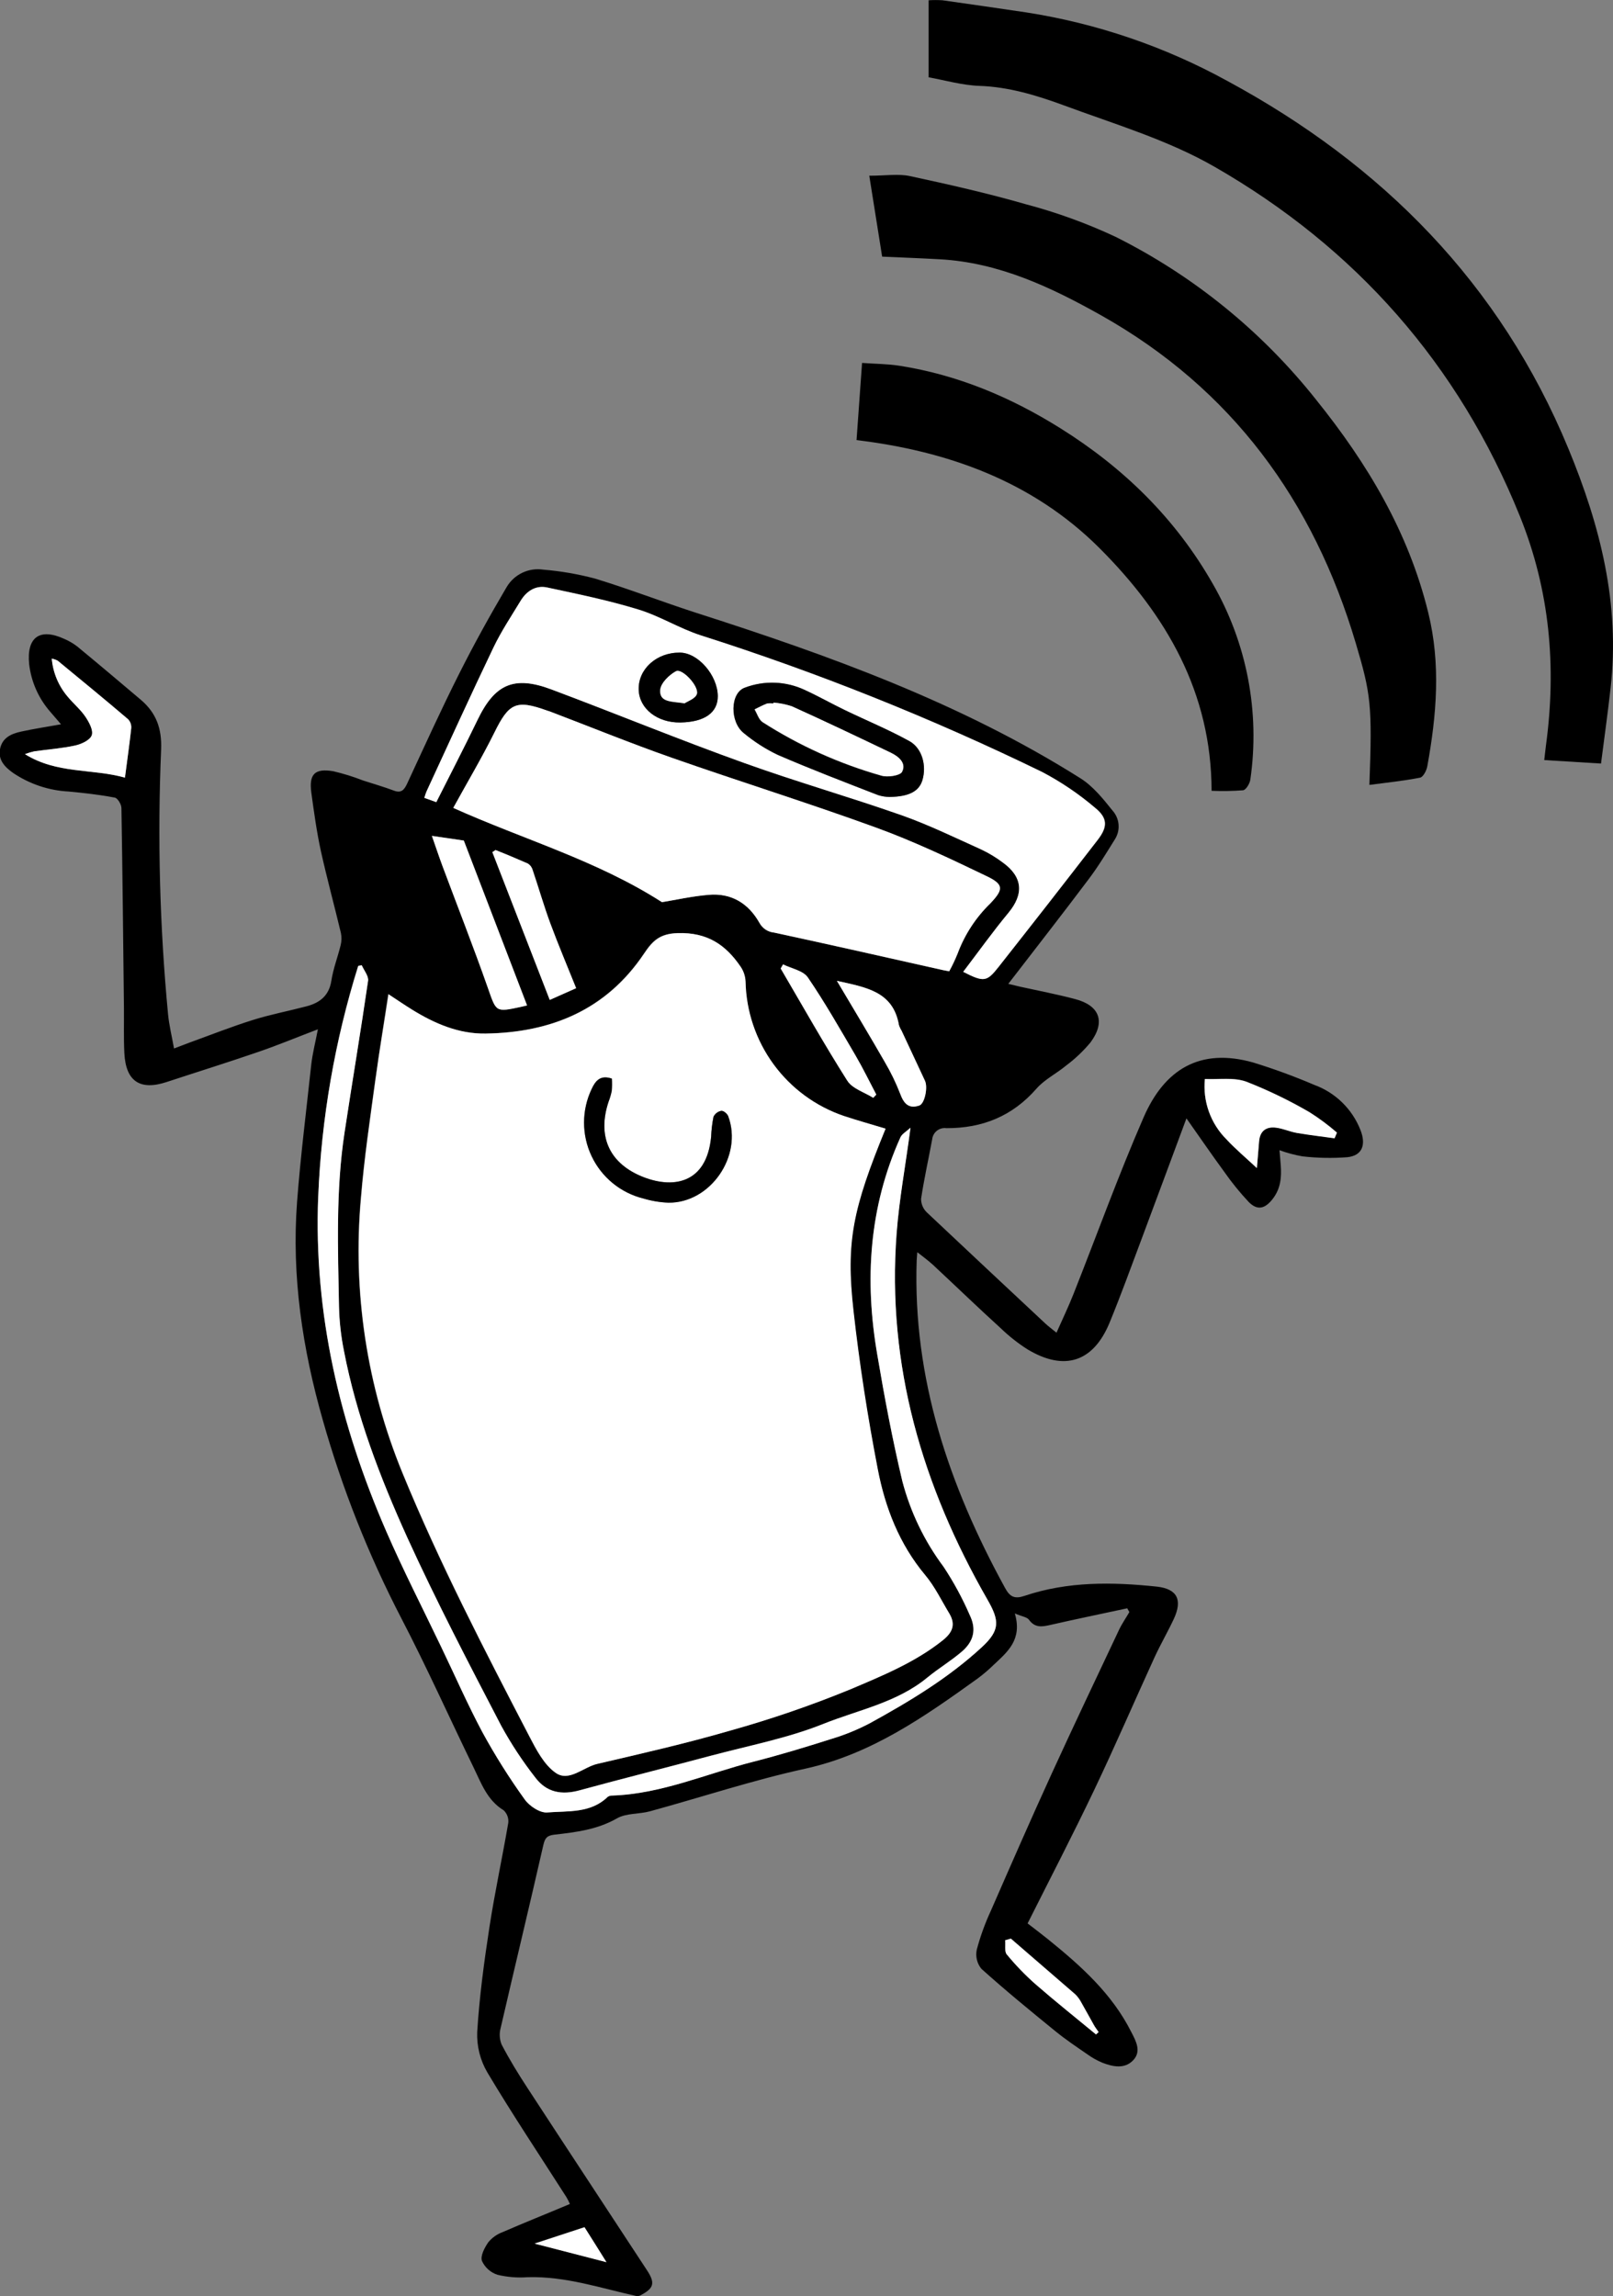 <svg width="326" height="464" viewBox="0 0 326 464" fill="none" xmlns="http://www.w3.org/2000/svg">
<rect x="0" y="0" width="326" height="464" fill="#808080" stroke="none"/>
<g clip-path="url(#clip0_258_264)">
<path d="M128.793 464.009C121.457 462.397 114.281 459.931 106.608 460.165C104.577 460.315 102.536 460.151 100.555 459.677C99.862 459.455 99.224 459.091 98.681 458.606C98.138 458.122 97.702 457.528 97.401 456.865C97.065 455.852 97.925 454.211 98.683 453.114C99.44 452.191 100.428 451.485 101.546 451.07C106.028 449.12 110.557 447.32 115.179 445.37C114.97 444.882 114.73 444.409 114.458 443.954C109.106 435.581 103.577 427.302 98.487 418.769C97.047 416.303 96.339 413.477 96.447 410.621C96.887 403.514 97.841 396.426 98.927 389.375C100.012 382.324 101.528 375.367 102.725 368.353C102.778 367.886 102.72 367.413 102.558 366.972C102.395 366.531 102.132 366.134 101.79 365.812C98.477 363.797 97.28 360.384 95.736 357.205C90.833 347.126 86.249 336.878 81.074 326.939C74.463 314.189 69.159 300.8 65.243 286.977C61.145 272.632 58.909 257.911 60.041 242.853C60.743 233.617 61.912 224.419 62.895 215.221C63.157 212.849 63.765 210.533 64.251 207.992C59.957 209.633 56.13 211.218 52.228 212.559C46.072 214.678 39.85 216.618 33.665 218.653C28.294 220.425 25.422 218.503 25.132 212.802C24.982 209.736 25.076 206.67 25.048 203.604C24.898 190.159 24.767 176.713 24.542 163.287C24.542 162.546 23.775 161.28 23.195 161.177C20.126 160.596 17.001 160.239 13.885 159.949C9.872 159.743 5.991 158.446 2.657 156.198C1.057 155.054 -0.44 153.62 0.01 151.341C0.459 149.063 2.302 148.266 4.267 147.835C6.802 147.281 9.366 146.897 12.332 146.362C11.471 145.35 10.826 144.619 10.189 143.868C7.813 141.168 6.315 137.805 5.895 134.23C5.343 128.773 8.019 126.841 12.94 129.082C13.88 129.479 14.767 129.992 15.579 130.61C19.901 134.173 24.177 137.783 28.453 141.402C31.569 144.047 32.739 147.206 32.561 151.491C31.805 169.355 32.278 187.249 33.974 205.048C34.189 207.214 34.722 209.352 35.171 211.874C36.434 211.396 37.333 211.04 38.249 210.702C42.526 209.155 46.755 207.477 51.096 206.117C54.642 205.001 58.31 204.307 61.912 203.36C64.616 202.657 66.506 201.232 66.974 198.157C67.348 195.738 68.256 193.403 68.845 191.012C69.051 190.202 69.07 189.355 68.901 188.537C67.582 183.023 66.094 177.557 64.859 172.016C64.008 168.115 63.465 164.149 62.923 160.192C62.417 156.442 63.606 155.223 67.33 155.842C69.387 156.319 71.407 156.945 73.374 157.717C75.451 158.392 77.556 158.992 79.605 159.761C81.13 160.342 81.701 159.583 82.281 158.364C85.762 150.863 89.159 143.362 92.854 136.039C95.82 130.142 99.029 124.347 102.379 118.665C103.121 117.396 104.225 116.379 105.549 115.746C106.874 115.112 108.357 114.891 109.808 115.112C113.342 115.404 116.842 116.01 120.269 116.921C127.118 119.003 133.808 121.609 140.629 123.813C167.622 132.458 194.223 142.04 218.372 157.276C220.898 158.87 222.938 161.402 224.847 163.793C225.541 164.562 225.968 165.536 226.065 166.568C226.161 167.601 225.921 168.637 225.38 169.522C223.677 172.25 222.012 175.026 220.075 177.595C214.798 184.617 209.39 191.537 203.785 198.813C205.001 199.113 205.563 199.254 206.124 199.376C209.867 200.201 213.61 200.913 217.287 201.888C222.255 203.182 223.471 206.473 220.421 210.618C218.97 212.372 217.315 213.946 215.49 215.306C213.544 216.937 211.111 218.119 209.474 219.994C204.599 225.573 198.517 228.001 191.276 227.973C190.939 227.926 190.597 227.947 190.269 228.035C189.941 228.122 189.634 228.275 189.366 228.484C189.098 228.693 188.875 228.954 188.71 229.251C188.544 229.548 188.44 229.876 188.403 230.214C187.664 234.227 186.766 238.212 186.158 242.243C186.153 242.754 186.253 243.261 186.451 243.731C186.649 244.202 186.941 244.628 187.308 244.981C195.261 252.482 203.289 259.983 211.308 267.484C211.897 268.028 212.543 268.506 213.525 269.303C214.779 266.49 215.949 264.043 216.94 261.54C221.665 249.623 226.016 237.537 231.134 225.788C235.317 216.178 242.437 211.64 253.281 214.706C257.468 215.994 261.585 217.502 265.613 219.225C267.732 219.996 269.663 221.211 271.277 222.789C272.89 224.367 274.149 226.272 274.97 228.376C276.102 231.273 275.381 233.505 272.322 233.842C269.307 234.072 266.278 234.016 263.274 233.674C261.68 233.401 260.114 232.983 258.596 232.427C258.699 233.627 258.783 234.546 258.848 235.455C259.026 237.874 258.848 240.143 257.258 242.225C255.667 244.306 254.123 244.653 252.383 242.9C250.586 240.984 248.929 238.941 247.424 236.786C244.982 233.458 242.652 230.054 239.789 225.994C236.598 234.564 233.642 242.581 230.648 250.57C228.561 256.139 226.531 261.737 224.276 267.231C220.983 275.238 215.153 277.151 207.696 272.688C205.763 271.459 203.958 270.039 202.307 268.45C197.629 264.202 193.128 259.843 188.525 255.558C187.589 254.723 186.653 254.011 185.39 253.036C185.325 253.898 185.287 254.301 185.269 254.704C184.464 278.586 191.818 300.235 203.111 320.854C204.113 322.729 205.086 323.151 207.06 322.485C215.79 319.541 224.762 319.672 233.754 320.61C237.927 321.06 239.05 323.263 237.225 327.173C236 329.789 234.54 332.293 233.333 334.918C229.235 343.872 225.333 352.93 221.095 361.818C216.856 370.707 212.225 379.633 207.687 388.672C209.09 389.759 210.447 390.772 211.757 391.831C218.391 397.195 224.744 402.839 228.655 410.65C229.59 412.45 230.741 414.54 229.01 416.341C227.28 418.141 224.922 417.644 222.807 416.828C221.71 416.371 220.67 415.786 219.71 415.084C217.539 413.594 215.35 412.121 213.31 410.462C208.239 406.336 203.177 402.192 198.34 397.841C197.91 397.311 197.604 396.693 197.442 396.029C197.28 395.366 197.267 394.676 197.404 394.007C198.126 391.301 199.08 388.662 200.258 386.121C204.3 376.867 208.351 367.603 212.552 358.415C216.997 348.691 221.6 339.043 226.166 329.348C226.756 328.101 227.56 326.958 228.253 325.757L227.822 324.998C222.639 326.114 217.436 327.183 212.262 328.364C210.587 328.748 209.156 328.973 207.958 327.304C207.565 326.77 206.583 326.667 205.105 326.039C206.658 331.327 203.636 333.783 200.903 336.353C199.872 337.362 198.775 338.302 197.619 339.165C186.859 346.891 176.099 354.477 162.729 357.411C152.147 359.727 141.817 363.159 131.356 366.019C129.167 366.619 126.584 366.366 124.713 367.435C120.709 369.732 116.386 370.247 112.026 370.744C110.566 370.923 110.154 371.391 109.818 372.816C107.011 385.156 104.035 397.457 101.191 409.787C100.884 410.896 100.949 412.076 101.378 413.143C102.95 416.153 104.728 419.06 106.59 421.901C114.618 434.212 122.72 446.476 130.767 458.768C132.498 461.412 132.152 462.443 129.289 463.906L128.793 464.009ZM75.891 217.79C74.805 225.873 73.58 233.955 72.915 242.075C71.211 261.027 74.1 280.111 81.336 297.704C88.822 315.968 97.888 333.418 106.964 350.886C108.358 353.577 109.93 356.614 112.288 358.246C114.973 360.121 117.817 357.083 120.643 356.427C129.625 354.336 138.626 352.283 147.468 349.714C155.696 347.414 163.784 344.64 171.692 341.406C178.186 338.65 184.791 335.94 190.49 331.449C192.501 329.845 193.138 328.223 191.79 325.992C190.218 323.395 188.88 320.582 186.943 318.275C181.704 312.012 178.85 304.651 177.353 296.869C175.313 286.293 173.61 275.604 172.45 264.896C170.869 250.832 172.291 244.269 178.934 228.057C176.127 227.204 173.32 226.417 170.513 225.498C164.813 223.562 159.845 219.914 156.288 215.048C152.73 210.183 150.755 204.337 150.631 198.307C150.58 197.243 150.237 196.215 149.639 195.334C146.617 190.89 142.902 188.377 136.98 188.546C133.237 188.649 131.833 190.149 130.112 192.718C122.477 204.082 111.305 208.658 98.085 208.846C92.686 208.93 87.792 206.82 83.264 204.026C81.776 203.088 80.335 202.151 78.445 200.848C77.594 206.764 76.649 212.258 75.909 217.781L75.891 217.79ZM133.77 182.311C136.577 181.851 139.871 181.111 143.202 180.829C147.786 180.426 151.248 182.527 153.494 186.521C153.787 187.057 154.206 187.513 154.715 187.849C155.223 188.186 155.806 188.393 156.413 188.452C167.847 190.909 179.243 193.506 190.649 196.056L191.828 196.281C192.47 195.11 193.041 193.902 193.54 192.662C194.969 188.83 197.236 185.367 200.174 182.527C202.831 179.714 202.868 178.72 199.397 177.06C192.08 173.544 184.707 170.037 177.091 167.262C163.412 162.283 149.499 157.951 135.754 153.132C127.445 150.216 119.286 146.888 111.062 143.756L110.576 143.606C104.288 141.328 102.838 142.078 99.9 148.06C97.355 153.217 94.407 158.177 91.61 163.268C105.813 169.644 120.643 173.854 133.789 182.302L133.77 182.311ZM88.157 162.077C90.964 156.498 93.771 151.032 96.484 145.472C99.984 138.215 103.857 136.452 111.455 139.312C124.461 144.187 137.326 149.447 150.388 154.164C160.895 157.914 171.655 161.018 182.2 164.721C187.692 166.662 192.969 169.24 198.293 171.641C199.852 172.367 201.332 173.253 202.709 174.285C206.761 177.22 206.985 180.661 203.832 184.467C200.679 188.274 197.788 192.325 194.7 196.375C198.845 198.494 199.444 198.438 201.802 195.438C208.52 186.905 215.203 178.342 221.853 169.747C223.93 167.065 223.921 165.293 221.291 163.183C218.028 160.41 214.47 158.004 210.681 156.011C188.354 145.137 165.27 135.899 141.611 128.37C137.307 126.973 133.349 124.469 129.027 123.156C122.992 121.281 116.788 120.034 110.622 118.712C108.339 118.215 106.468 119.406 105.261 121.384C103.39 124.497 101.331 127.563 99.759 130.845C95.147 140.493 90.73 150.235 86.239 159.911C86.071 160.286 85.959 160.689 85.781 161.196L88.157 162.077ZM64.298 241.775C63.362 265.459 68.677 287.877 78.052 309.424C81.467 317.281 85.388 324.913 89.084 332.639C91.891 338.462 94.473 344.388 97.504 350.06C100.058 354.736 102.898 359.248 106.009 363.571C106.945 364.922 109.135 366.384 110.622 366.234C114.786 365.897 119.333 366.45 122.786 363.103C123.057 362.906 123.387 362.807 123.721 362.822C133.705 362.493 142.79 358.387 152.268 355.977C157.601 354.617 162.878 353.014 168.118 351.345C170.79 350.539 173.378 349.478 175.847 348.176C183.846 343.769 191.668 339.081 198.443 332.818C202.12 329.414 201.998 327.482 199.575 323.263C186.41 300.329 179.178 275.885 181.199 249.191C181.723 242.29 183.014 235.455 184.005 227.87C183.145 228.667 182.293 229.117 181.975 229.811C175.603 243.931 174.696 258.699 177.297 273.757C178.738 282.299 180.347 290.831 182.349 299.26C183.985 305.526 186.819 311.414 190.695 316.597C192.751 319.706 194.53 322.991 196.01 326.414C197.367 329.227 196.796 331.674 194.373 333.746C192.183 335.621 189.694 337.112 187.458 338.94C181.301 344.05 173.479 345.504 166.35 348.363C159.22 351.223 151.267 352.751 143.669 354.777C134.837 357.139 125.967 359.352 117.144 361.762C113.513 362.765 110.426 362.212 108.143 359.146C105.584 355.867 103.294 352.387 101.294 348.738C94.744 336.146 88.195 323.601 82.309 310.699C76.817 298.576 72.017 286.087 69.491 272.922C68.904 270.003 68.572 267.039 68.499 264.062C68.284 252.323 67.835 240.565 69.613 228.892C71.166 218.653 72.888 208.433 74.375 198.175C74.516 197.238 73.552 196.084 73.093 195.034L72.373 195.175C67.656 210.292 64.947 225.967 64.317 241.793L64.298 241.775ZM87.278 168.894C88.045 171.078 88.7 173.057 89.42 174.997C92.48 183.192 95.68 191.331 98.58 199.582C100.302 204.486 100.087 204.561 105.289 203.436C105.701 203.351 106.103 203.239 106.505 203.145C102.248 192.062 98.019 181.045 93.724 169.841L87.278 168.894ZM247.854 230.186C249.726 232.202 251.878 234.002 254.011 235.999C254.161 234.189 254.301 232.38 254.46 230.57C254.647 228.423 255.967 227.57 257.941 227.842C259.354 228.029 260.692 228.657 262.104 228.901C264.621 229.332 267.176 229.623 269.711 229.979L270.189 228.835C268.456 227.334 266.613 225.965 264.677 224.738C260.59 222.358 256.327 220.295 251.925 218.569C249.389 217.631 246.311 218.156 243.504 218.025C243.285 220.253 243.564 222.501 244.32 224.608C245.075 226.714 246.289 228.626 247.873 230.204L247.854 230.186ZM13.707 140.821C14.839 142.19 16.252 143.353 17.244 144.815C17.983 145.913 18.891 147.563 18.545 148.566C18.198 149.569 16.458 150.366 15.195 150.647C12.482 151.238 9.675 151.435 6.905 151.829C6.27 151.976 5.645 152.164 5.034 152.391C11.527 156.432 18.526 155.27 25.244 157.136C25.721 153.46 26.18 150.301 26.516 147.131C26.542 146.805 26.499 146.477 26.389 146.168C26.28 145.859 26.106 145.577 25.88 145.34C21.202 141.346 16.402 137.427 11.64 133.498C11.269 133.315 10.876 133.182 10.47 133.105C10.714 135.954 11.847 138.653 13.707 140.821ZM111.1 202.057L116.433 199.685C114.618 195.156 112.802 190.881 111.202 186.558C109.892 183.005 108.844 179.348 107.628 175.757C107.475 175.242 107.143 174.8 106.692 174.51C104.54 173.572 102.342 172.635 100.143 171.772L99.525 172.222C103.352 182.076 107.189 191.968 111.109 202.057H111.1ZM178.822 214.612C180.031 216.658 181.07 218.8 181.928 221.016C182.658 222.985 183.631 224.129 185.793 223.397C186.878 223.032 187.561 219.731 186.934 218.4C185.362 215.018 183.784 211.64 182.2 208.264C181.973 207.905 181.794 207.517 181.666 207.111C180.478 200.304 174.977 199.516 169.138 198.204C172.553 203.951 175.753 209.249 178.831 214.602L178.822 214.612ZM171.234 218.362C172.254 219.966 174.677 220.678 176.455 221.803L177.072 221.147C175.688 218.522 174.396 215.85 172.899 213.29C169.774 207.964 166.715 202.573 163.243 197.482C162.308 196.103 159.94 195.7 158.238 194.847L157.76 195.681C162.223 203.351 166.537 210.983 171.243 218.409L171.234 218.362ZM203.476 394.907C205.248 397.062 207.187 399.071 209.277 400.917C213.273 404.395 217.418 407.696 221.507 411.071L222.03 410.593C221.693 410.096 221.329 409.656 221.039 409.112C220.178 407.602 219.373 406.074 218.503 404.574C218.191 403.982 217.79 403.441 217.315 402.97C212.992 399.22 208.641 395.469 204.3 391.719L203.14 392.075C203.242 393.06 202.971 394.335 203.486 394.954L203.476 394.907ZM108.04 453.339L122.552 457.09C121.008 454.652 119.642 452.477 118.117 450.058L108.04 453.339Z" fill="black"/>
<path d="M323.577 154.295C324.222 149.288 324.934 144.168 325.514 139.03C327.441 122.078 323.446 106.298 316.999 90.687C303.18 57.242 279.302 33.257 248.079 16.371C235.405 9.406 221.616 4.71 207.331 2.494C201.717 1.669 196.103 0.844 190.49 0.056C189.555 -0.002 188.617 -0.002 187.683 0.056V15.621C190.976 16.211 194.447 17.233 197.975 17.355C203.851 17.561 209.371 19.23 214.742 21.19C225.128 25.044 235.981 28.241 245.497 33.717C273.969 50.078 294.777 73.565 307.184 104.319C313.238 119.321 314.604 134.736 312.452 150.61C312.321 151.622 312.218 152.635 312.106 153.591L323.577 154.295Z" fill="black"/>
<path d="M178.288 51.86C182.209 52.038 186.073 52.178 189.937 52.394C201.886 53.05 212.393 58.02 222.564 63.73C248.94 78.582 265.473 101.179 274.024 130.01C277.056 140.221 277.374 142.49 276.766 158.608C280.209 158.148 283.634 157.811 287.002 157.145C287.638 157.023 288.321 155.701 288.471 154.839C290.342 144.525 291.231 134.211 288.649 123.757C284.654 107.489 276.373 93.678 266.043 80.832C255.074 66.981 241.202 55.713 225.408 47.828C219.576 45.105 213.514 42.909 207.294 41.264C199.575 39.042 191.724 37.27 183.902 35.583C181.554 35.076 179.018 35.508 175.688 35.508L178.288 51.86Z" fill="black"/>
<path d="M251.241 159.695C251.821 159.62 252.588 158.345 252.701 157.548C254.678 143.891 252.012 129.964 245.131 118.009C237.599 104.788 227.092 94.522 214.255 86.505C204.234 80.242 193.53 75.75 181.816 73.913C179.336 73.528 176.801 73.528 174.228 73.341L173.114 88.933C191.257 91.127 208.566 97.1 222.283 110.827C235.756 124.319 244.841 139.987 244.869 159.799C246.993 159.89 249.121 159.856 251.241 159.695Z" fill="black"/>
<path d="M83.32 204.045C87.877 206.858 92.742 208.948 98.141 208.864C111.362 208.676 122.534 204.101 130.168 192.737C131.89 190.168 133.331 188.668 137.036 188.565C142.959 188.396 146.673 190.909 149.696 195.353C150.293 196.233 150.636 197.262 150.687 198.325C150.811 204.356 152.787 210.201 156.344 215.067C159.902 219.932 164.869 223.581 170.57 225.516C173.377 226.454 176.184 227.223 178.991 228.076C172.348 244.297 170.925 250.898 172.507 264.915C173.704 275.623 175.37 286.312 177.41 296.888C178.907 304.67 181.76 312.031 187 318.294C188.937 320.6 190.275 323.413 191.847 326.01C193.194 328.242 192.558 329.864 190.546 331.467C184.932 335.958 178.242 338.668 171.749 341.425C163.84 344.659 155.752 347.433 147.525 349.732C138.683 352.301 129.682 354.355 120.7 356.446C117.893 357.102 115.03 360.13 112.344 358.264C109.986 356.633 108.415 353.576 107.02 350.904C97.945 333.436 88.906 315.987 81.393 297.722C74.156 280.129 71.267 261.045 72.972 242.093C73.636 233.974 74.843 225.891 75.947 217.809C76.687 212.286 77.632 206.792 78.539 200.932C80.392 202.123 81.833 203.135 83.32 204.045ZM119.577 220.059C118.568 222.179 118.045 224.497 118.043 226.845C118.042 229.192 118.563 231.511 119.568 233.632C120.574 235.752 122.039 237.622 123.856 239.103C125.674 240.585 127.798 241.641 130.075 242.196C131.702 242.683 133.384 242.963 135.081 243.031C143.567 243.144 150.163 233.589 147.179 225.563C146.991 225.066 146.243 224.419 145.775 224.476C145.437 224.536 145.118 224.676 144.844 224.885C144.571 225.094 144.351 225.365 144.203 225.676C143.935 227.007 143.775 228.359 143.726 229.717C142.79 239.449 135.698 240.284 129.495 237.64C122.945 234.827 120.756 229.389 122.992 222.638C123.27 221.926 123.486 221.192 123.638 220.444C123.695 219.623 123.695 218.799 123.638 217.978C121.373 217.172 120.372 218.353 119.577 220.059Z" fill="white"/>
<path d="M91.609 163.249C105.813 169.644 120.615 173.854 133.789 182.302C136.596 181.842 139.889 181.101 143.22 180.82C147.805 180.417 151.266 182.517 153.512 186.511C153.805 187.047 154.224 187.503 154.733 187.84C155.242 188.177 155.825 188.384 156.431 188.443C167.865 190.9 179.261 193.497 190.667 196.047L191.846 196.272C192.488 195.101 193.06 193.892 193.558 192.653C194.987 188.821 197.254 185.358 200.192 182.517C202.849 179.704 202.886 178.71 199.415 177.051C192.098 173.535 184.725 170.028 177.109 167.253C163.43 162.274 149.517 157.942 135.772 153.123C127.464 150.207 119.305 146.878 111.08 143.746L110.594 143.597C104.306 141.318 102.856 142.068 99.918 148.05C97.354 153.198 94.407 158.158 91.609 163.249Z" fill="white"/>
<path d="M86.202 159.92C90.693 150.216 95.109 140.474 99.722 130.854C101.294 127.573 103.334 124.507 105.224 121.394C106.431 119.415 108.302 118.224 110.585 118.721C116.751 120.043 122.954 121.328 128.989 123.166C133.312 124.478 137.27 126.982 141.574 128.379C165.233 135.909 188.317 145.146 210.644 156.02C214.432 158.014 217.991 160.419 221.254 163.193C223.883 165.312 223.893 167.084 221.815 169.756C215.179 178.363 208.495 186.927 201.764 195.447C199.407 198.438 198.808 198.494 194.663 196.385C197.75 192.334 200.632 188.293 203.795 184.477C206.957 180.661 206.723 177.229 202.672 174.294C201.315 173.27 199.857 172.387 198.321 171.659C192.997 169.259 187.72 166.681 182.228 164.74C171.683 161.036 160.923 157.97 150.416 154.182C137.317 149.494 124.489 144.206 111.483 139.33C103.877 136.471 100.003 138.233 96.513 145.491C93.837 151.051 90.993 156.517 88.186 162.096L85.753 161.233C85.921 160.699 86.034 160.295 86.202 159.92ZM186.41 157.651C187.281 154.745 186.41 151.191 183.753 149.747C179.543 147.422 175.061 145.584 170.72 143.484C168.016 142.181 165.386 140.671 162.654 139.434C160.762 138.542 158.709 138.041 156.619 137.962C154.529 137.883 152.445 138.228 150.491 138.974C147.534 140.052 147.459 145.94 150.35 148.172C152.442 149.905 154.739 151.373 157.19 152.541C163.861 155.429 170.654 158.026 177.428 160.661C178.176 160.901 178.954 161.03 179.739 161.045C183.781 160.98 185.746 159.864 186.41 157.651ZM145.073 140.671C145.026 136.424 141.059 131.876 137.382 131.876C132.704 131.876 128.961 135.195 129.083 139.33C129.167 143.184 132.826 146.072 137.504 145.997C142.407 145.912 145.111 144.009 145.073 140.671Z" fill="white"/>
<path d="M72.41 195.203C67.683 210.31 64.962 225.975 64.317 241.793C63.381 265.478 68.696 287.896 78.071 309.443C81.486 317.3 85.406 324.932 89.102 332.658C91.909 338.481 94.492 344.407 97.523 350.079C100.077 354.755 102.917 359.267 106.028 363.59C106.964 364.94 109.153 366.403 110.641 366.253C114.805 365.916 119.352 366.469 122.805 363.121C123.076 362.925 123.406 362.826 123.74 362.84C133.724 362.512 142.809 358.405 152.287 355.996C157.62 354.636 162.897 353.033 168.137 351.364C170.808 350.558 173.397 349.497 175.865 348.195C183.865 343.788 191.687 339.1 198.461 332.836C202.138 329.433 202.017 327.501 199.593 323.282C186.429 300.348 179.196 275.904 181.217 249.21C181.741 242.309 183.032 235.474 184.024 227.888C183.163 228.685 182.312 229.136 181.994 229.829C175.622 243.95 174.715 258.718 177.316 273.776C178.757 282.317 180.366 290.85 182.368 299.279C184.004 305.545 186.838 311.433 190.714 316.616C192.77 319.725 194.548 323.01 196.029 326.432C197.385 329.245 196.815 331.693 194.391 333.765C192.202 335.64 189.713 337.131 187.477 338.959C181.32 344.069 173.498 345.522 166.368 348.382C159.239 351.242 151.286 352.77 143.688 354.795C134.856 357.158 125.986 359.371 117.163 361.781C113.532 362.784 110.444 362.231 108.161 359.165C105.603 355.886 103.312 352.405 101.312 348.757C94.763 336.165 88.213 323.62 82.328 310.718C76.836 298.594 72.036 286.105 69.51 272.941C68.922 270.022 68.591 267.057 68.518 264.081C68.303 252.342 67.854 240.584 69.631 228.911C71.184 218.672 72.906 208.452 74.394 198.194C74.534 197.256 73.57 196.103 73.112 195.053L72.41 195.203Z" fill="white"/>
<path d="M93.744 169.859L87.297 168.922C88.064 171.106 88.719 173.085 89.44 175.026C92.499 183.22 95.699 191.359 98.6 199.61C100.321 204.514 100.106 204.589 105.308 203.464C105.72 203.379 106.122 203.267 106.525 203.173C102.267 192.1 98.038 181.064 93.744 169.859Z" fill="white"/>
<path d="M243.523 218.044C243.301 220.272 243.576 222.521 244.328 224.629C245.081 226.738 246.292 228.651 247.874 230.233C249.745 232.249 251.897 234.049 254.03 236.046C254.18 234.237 254.32 232.427 254.479 230.617C254.667 228.47 255.986 227.617 257.96 227.889C259.373 228.076 260.711 228.705 262.124 228.948C264.641 229.38 267.195 229.67 269.73 230.026L270.208 228.883C268.475 227.382 266.633 226.012 264.697 224.785C260.609 222.405 256.346 220.342 251.944 218.616C249.408 217.678 246.367 218.175 243.523 218.044Z" fill="white"/>
<path d="M10.46 133.086C10.706 135.944 11.846 138.651 13.716 140.821C14.849 142.19 16.262 143.353 17.253 144.816C17.992 145.913 18.9 147.563 18.554 148.566C18.207 149.569 16.467 150.366 15.204 150.648C12.491 151.238 9.684 151.435 6.914 151.829C6.279 151.976 5.654 152.164 5.043 152.391C11.536 156.433 18.535 155.27 25.253 157.136C25.73 153.46 26.189 150.301 26.526 147.131C26.551 146.805 26.508 146.477 26.398 146.168C26.289 145.859 26.115 145.577 25.889 145.34C21.211 141.346 16.411 137.427 11.649 133.498C11.274 133.307 10.874 133.168 10.46 133.086Z" fill="white"/>
<path d="M99.507 172.194C103.352 182.076 107.189 191.968 111.109 202.057L116.442 199.685C114.627 195.156 112.812 190.881 111.212 186.558C109.902 183.005 108.854 179.348 107.638 175.757C107.485 175.242 107.153 174.8 106.702 174.51C104.55 173.572 102.351 172.635 100.152 171.772L99.507 172.194Z" fill="white"/>
<path d="M169.147 198.204C172.553 203.951 175.753 209.249 178.832 214.612C180.04 216.658 181.079 218.8 181.938 221.016C182.668 222.985 183.641 224.129 185.802 223.397C186.887 223.032 187.57 219.731 186.944 218.4C185.372 215.018 183.794 211.64 182.209 208.264C181.983 207.905 181.803 207.517 181.676 207.111C180.488 200.304 174.986 199.516 169.147 198.204Z" fill="white"/>
<path d="M157.798 195.728C162.252 203.304 166.565 210.983 171.271 218.409C172.291 220.012 174.714 220.725 176.492 221.85L177.11 221.194C175.725 218.568 174.434 215.896 172.937 213.336C169.812 208.011 166.752 202.62 163.281 197.528C162.345 196.15 159.978 195.747 158.275 194.894L157.798 195.728Z" fill="white"/>
<path d="M203.148 392.084C203.242 393.022 202.971 394.335 203.485 394.954C205.257 397.108 207.196 399.118 209.286 400.964C213.282 404.442 217.427 407.743 221.515 411.118L222.039 410.64C221.702 410.143 221.338 409.702 221.048 409.159C220.187 407.649 219.382 406.121 218.512 404.62C218.2 404.028 217.799 403.488 217.324 403.017C213.001 399.267 208.65 395.516 204.309 391.766L203.148 392.084Z" fill="white"/>
<path d="M118.136 450.067L108.059 453.386L122.571 457.137C121.027 454.633 119.661 452.486 118.136 450.067Z" fill="white"/>
<path d="M123.666 217.959C121.373 217.172 120.353 218.362 119.577 220.059C118.568 222.179 118.044 224.497 118.043 226.845C118.041 229.193 118.563 231.511 119.568 233.632C120.574 235.752 122.039 237.622 123.856 239.103C125.674 240.585 127.798 241.642 130.075 242.197C131.702 242.683 133.384 242.963 135.08 243.031C143.567 243.144 150.163 233.589 147.178 225.563C146.991 225.066 146.243 224.419 145.775 224.476C145.437 224.536 145.117 224.676 144.844 224.885C144.571 225.094 144.351 225.365 144.203 225.676C143.934 227.008 143.775 228.359 143.726 229.717C142.79 239.45 135.698 240.284 129.495 237.64C122.945 234.827 120.756 229.389 122.992 222.638C123.27 221.927 123.485 221.192 123.637 220.444C123.705 219.617 123.715 218.787 123.666 217.959Z" fill="black"/>
<path d="M177.447 160.661C170.673 158.027 163.88 155.429 157.209 152.542C154.758 151.373 152.461 149.905 150.369 148.172C147.478 145.941 147.562 140.053 150.509 138.974C152.464 138.228 154.548 137.884 156.638 137.962C158.728 138.041 160.78 138.542 162.673 139.434C165.405 140.69 168.034 142.181 170.738 143.484C175.08 145.584 179.561 147.422 183.772 149.748C186.401 151.191 187.299 154.745 186.429 157.652C185.765 159.864 183.8 160.98 179.795 161.046C178.998 161.034 178.207 160.904 177.447 160.661ZM154.991 142.181C154.13 142.509 153.307 142.959 152.474 143.362C153.008 144.234 153.326 145.434 154.102 145.941C161.532 150.7 169.618 154.343 178.102 156.751C179.374 157.127 181.844 156.751 182.265 156.001C183.201 154.248 181.62 152.889 179.982 152.11C173.33 148.932 166.687 145.753 159.988 142.734C158.79 142.34 157.549 142.091 156.292 141.993V142.209C155.878 142.13 155.455 142.121 155.038 142.181H154.991Z" fill="black"/>
<path d="M129.083 139.33C128.989 135.195 132.704 131.829 137.382 131.876C141.059 131.876 145.026 136.424 145.073 140.671C145.073 144.009 142.406 145.912 137.513 145.997C132.816 146.072 129.167 143.184 129.083 139.33ZM140.844 140.268C141.321 138.683 137.831 134.999 136.624 135.655C135.239 136.405 133.564 138.036 133.443 139.405C133.218 141.984 135.745 141.731 138.364 142.134C138.926 141.731 140.554 141.187 140.844 140.24V140.268Z" fill="black"/>
<path d="M156.3 142.162C155.882 142.091 155.455 142.091 155.037 142.162C154.177 142.49 153.353 142.94 152.521 143.343C153.054 144.215 153.372 145.415 154.149 145.922C161.578 150.681 169.664 154.324 178.148 156.732C179.42 157.108 181.891 156.732 182.312 155.982C183.247 154.229 181.666 152.87 180.029 152.091C173.376 148.913 166.733 145.734 160.034 142.715C158.836 142.321 157.595 142.072 156.338 141.974L156.3 142.162Z" fill="white"/>
<path d="M138.364 142.115C138.926 141.731 140.554 141.177 140.844 140.24C141.321 138.655 137.831 134.97 136.624 135.627C135.239 136.377 133.564 138.008 133.443 139.377C133.218 141.965 135.744 141.712 138.364 142.115Z" fill="white"/>
</g>
<defs>
<clipPath id="clip0_258_264">
<rect width="326" height="464" fill="white"/>
</clipPath>
</defs>
</svg>
